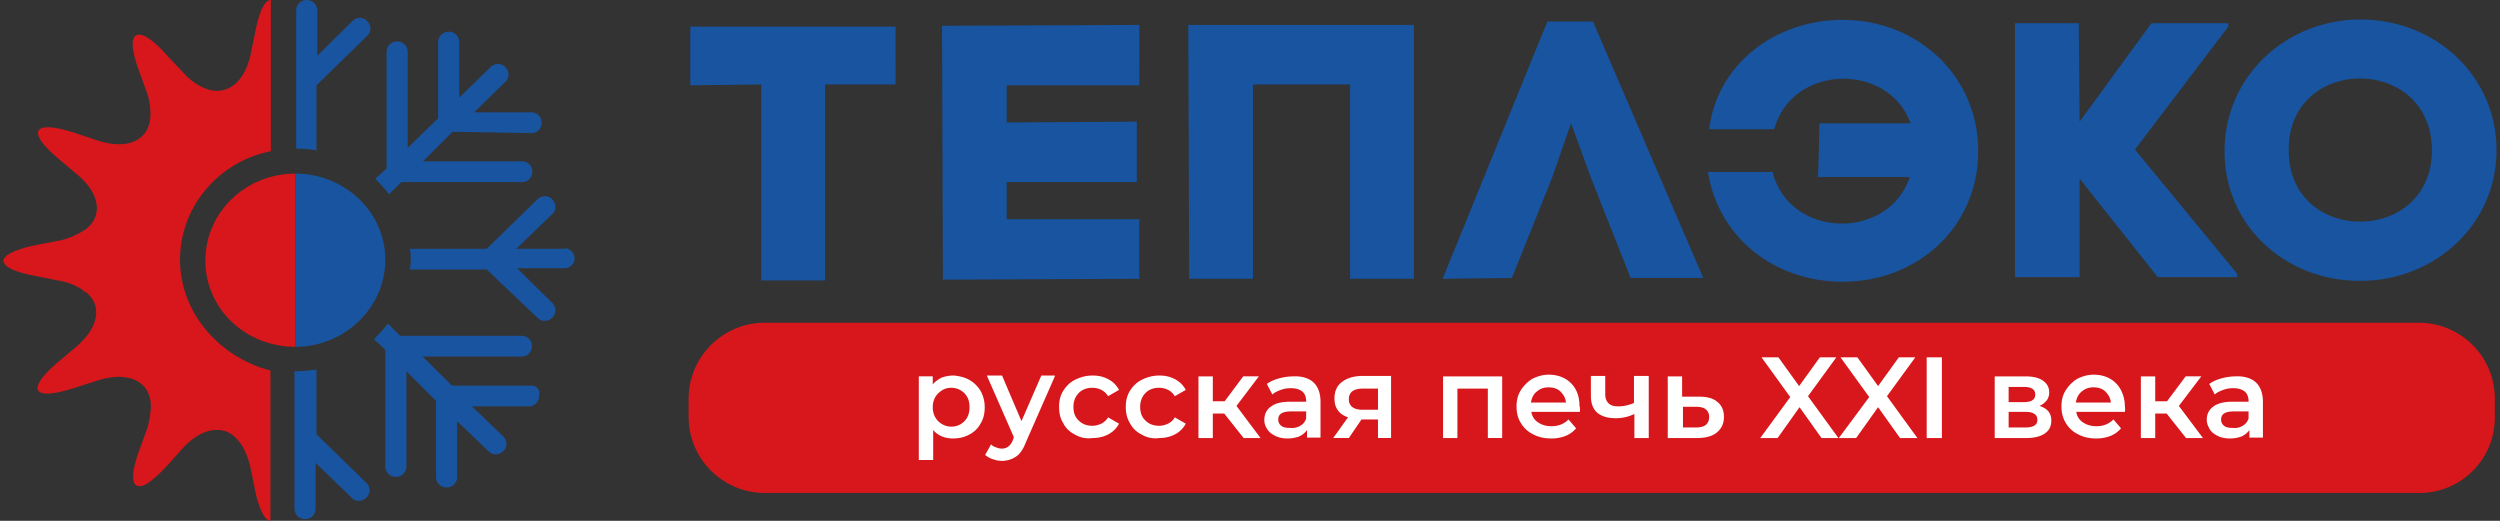 <svg xmlns="http://www.w3.org/2000/svg" width="240" height="50" fill="none" viewBox="0 0 240 50">
  <rect x="0" y="0" width="240" height="50" fill="#333333" stroke="none"/>
  <path fill="#D7171B" fill-rule="evenodd" d="M232.205 47.324H73.485c-4.014.04-7.339-3.204-7.38-7.218V38.28c0-4.015 3.285-7.3 7.3-7.3h158.719c4.014-.04 7.34 3.163 7.38 7.219v1.824c.041 3.974-3.163 7.259-7.137 7.3h-.162Z" clip-rule="evenodd"/>
  <path fill="#fff" fill-rule="evenodd" d="M93.032 36.456a3.01 3.01 0 0 1 1.095 1.054c.244.446.406.974.406 1.582 0 .608-.122 1.135-.406 1.581a2.51 2.51 0 0 1-1.094 1.055c-.447.243-.974.365-1.541.365-.812 0-1.46-.284-1.906-.811v2.879h-1.38v-8.03h1.339v.771c.243-.284.527-.487.852-.649.324-.122.73-.203 1.135-.203.527.04 1.055.163 1.5.406Zm-.445 3.974c.324-.324.486-.77.486-1.338 0-.568-.162-1.014-.486-1.338a1.78 1.78 0 0 0-1.258-.528c-.324 0-.648.081-.892.244-.243.162-.486.365-.649.648a1.928 1.928 0 0 0-.243.974c0 .365.081.69.243.973.163.284.365.487.65.649.283.162.567.243.891.243a1.71 1.71 0 0 0 1.258-.527Zm8.678-4.299-2.798 6.367c-.243.649-.567 1.095-.932 1.338a2.378 2.378 0 0 1-1.339.406 2.31 2.31 0 0 1-.892-.163c-.284-.08-.527-.243-.73-.405l.568-1.014a.974.974 0 0 0 .487.284c.162.081.365.122.567.122a.996.996 0 0 0 .609-.203c.162-.122.324-.324.446-.649l.08-.243-2.595-5.92h1.46l1.866 4.379 1.905-4.38h1.298v.081Zm1.946 5.597c-.487-.244-.892-.609-1.136-1.095-.283-.446-.405-.974-.405-1.582 0-.568.122-1.095.405-1.54.284-.447.649-.812 1.136-1.055a3.729 3.729 0 0 1 1.663-.406c.608 0 1.094.122 1.54.365.447.243.771.568 1.014 1.014l-1.054.608a1.547 1.547 0 0 0-.649-.608 1.883 1.883 0 0 0-.852-.203c-.527 0-.973.163-1.297.487-.325.324-.527.77-.527 1.338 0 .568.162 1.014.527 1.338.324.325.77.487 1.297.487.325 0 .568-.081.852-.203.243-.121.487-.324.649-.608l1.054.608c-.243.446-.567.77-1.014 1.014-.446.243-.973.365-1.54.365a2.576 2.576 0 0 1-1.663-.324Zm6.406 0c-.487-.244-.892-.609-1.135-1.095-.284-.446-.406-.974-.406-1.582 0-.568.122-1.095.406-1.54.283-.447.648-.812 1.135-1.055a3.729 3.729 0 0 1 1.663-.406c.608 0 1.095.122 1.541.365.445.243.77.568 1.013 1.014l-1.054.608a1.547 1.547 0 0 0-.649-.608 1.882 1.882 0 0 0-.851-.203c-.528 0-.974.163-1.298.487-.325.324-.527.77-.527 1.338 0 .568.162 1.014.527 1.338.324.325.77.487 1.298.487.324 0 .567-.081.851-.203.243-.121.487-.324.649-.608l1.054.608a2.45 2.45 0 0 1-1.013 1.014c-.446.243-.974.365-1.541.365a2.575 2.575 0 0 1-1.663-.324Zm7.909-2.028h-1.095v2.352h-1.378v-5.92h1.378v2.392h1.136l1.784-2.393h1.5l-2.149 2.839 2.312 3.082h-1.622l-1.866-2.352Zm8.555-3c.446.405.689 1.054.689 1.865v3.447h-1.297v-.73c-.163.243-.406.446-.73.608-.325.122-.69.203-1.136.203-.446 0-.851-.081-1.176-.244-.324-.162-.608-.365-.77-.649a1.458 1.458 0 0 1-.284-.892c0-.527.203-.973.608-1.257.406-.324 1.014-.486 1.866-.486h1.54v-.041c0-.405-.121-.73-.365-.932-.243-.203-.608-.325-1.095-.325-.324 0-.648.04-.973.162-.324.122-.608.243-.811.446l-.527-1.014c.325-.243.69-.405 1.136-.527a5.146 5.146 0 0 1 1.378-.202c.811-.041 1.501.162 1.947.567Zm-1.257 4.176c.284-.162.446-.365.567-.69v-.689h-1.46c-.81 0-1.216.244-1.216.77a.73.73 0 0 0 .284.609c.203.162.486.203.852.203.364.04.689-.04.973-.203Zm8.72-4.745v5.92h-1.257v-1.784h-1.582l-1.216 1.784h-1.501l1.42-1.986c-.446-.163-.771-.366-.974-.69-.243-.324-.324-.69-.324-1.135 0-.69.243-1.217.73-1.582.486-.365 1.135-.568 1.987-.568h2.717v.041Zm-4.055 2.19c0 .649.446 1.014 1.297 1.014h1.501v-2.028h-1.46c-.852 0-1.338.324-1.338 1.014Zm14.721-2.19v5.92h-1.378v-4.744h-2.92v4.745h-1.379v-5.92h5.677Zm7.46 3.407h-4.663c.081.446.284.77.649 1.013.365.244.77.365 1.298.365.648 0 1.175-.202 1.622-.648l.73.851a2.609 2.609 0 0 1-1.014.73 3.64 3.64 0 0 1-1.379.243c-.649 0-1.216-.121-1.744-.405a2.784 2.784 0 0 1-1.176-1.095c-.284-.446-.405-.973-.405-1.582 0-.567.122-1.094.405-1.54a3.53 3.53 0 0 1 1.095-1.096c.487-.243 1.014-.405 1.582-.405.568 0 1.095.122 1.541.365.446.243.811.608 1.054 1.054.243.446.365.974.365 1.582.081.243.04.406.04.568Zm-4.136-1.947c-.324.243-.486.608-.568 1.055h3.366c-.04-.446-.243-.77-.527-1.055-.284-.284-.689-.405-1.135-.405-.446 0-.811.121-1.136.405Zm10.746-1.459v5.92h-1.379v-2.311a3.952 3.952 0 0 1-1.784.406c-.77 0-1.338-.163-1.784-.528-.406-.365-.608-.892-.608-1.622v-1.906h1.379v1.785c0 .365.121.648.324.851.203.203.527.284.933.284.527 0 1.013-.122 1.5-.324V36.09h1.419v.04Zm6.611 2.473c.405.324.608.81.608 1.42 0 .648-.243 1.135-.69 1.5-.446.365-1.094.527-1.905.527h-2.799v-5.92h1.379v1.946h1.582c.851 0 1.419.162 1.825.527Zm-1.136 2.19c.203-.163.325-.446.325-.77 0-.325-.122-.568-.325-.73-.203-.163-.527-.244-.933-.244h-1.257v1.987h1.257c.406 0 .73-.081.933-.243Zm11.111 1.257-2.108-2.96-2.109 2.96h-1.663l2.879-3.934-2.757-3.811h1.622l1.987 2.757 1.987-2.757h1.582l-2.717 3.73 2.919 4.015h-1.622Zm7.541 0-2.109-2.96-2.108 2.96h-1.663l2.92-3.934-2.758-3.811h1.623l1.986 2.757 1.988-2.757h1.581l-2.717 3.73 2.92 4.015h-1.663Zm2.556-7.745h1.46v7.745h-1.46v-7.745Zm11.963 6.083c0 .526-.203.932-.608 1.216-.406.284-1.014.446-1.785.446h-3.041v-5.92h2.92c.73 0 1.298.121 1.703.405.406.284.608.649.608 1.135 0 .284-.081.568-.243.77a1.84 1.84 0 0 1-.689.528c.77.243 1.135.69 1.135 1.42Zm-4.096-1.785h1.46c.73 0 1.095-.243 1.095-.73s-.365-.73-1.095-.73h-1.46v1.46Zm2.758 1.703c0-.243-.081-.446-.284-.568-.162-.121-.446-.202-.852-.202h-1.622v1.5h1.582c.811 0 1.176-.243 1.176-.73Zm8.395-.771h-4.664c.082.447.284.77.649 1.014.365.243.771.365 1.298.365.649 0 1.176-.203 1.622-.649l.73.852a2.602 2.602 0 0 1-1.014.73 3.633 3.633 0 0 1-1.378.243c-.649 0-1.217-.122-1.744-.405a2.778 2.778 0 0 1-1.176-1.095c-.284-.487-.406-.974-.406-1.582 0-.568.122-1.095.406-1.54a3.53 3.53 0 0 1 1.095-1.096c.486-.243 1.013-.405 1.581-.405.568 0 1.095.121 1.541.365.446.243.811.608 1.055 1.054.243.446.405.973.405 1.582.04.243.04.405 0 .567Zm-4.136-1.946c-.325.243-.487.608-.568 1.054h3.366c-.041-.446-.244-.77-.528-1.054-.283-.284-.689-.406-1.135-.406-.446 0-.811.122-1.135.406Zm8.15 2.109h-1.095v2.352h-1.378v-5.92h1.378v2.392h1.136l1.784-2.393h1.5l-2.149 2.839 2.312 3.082h-1.622l-1.866-2.352Zm8.555-3c.446.405.689 1.054.689 1.865v3.447h-1.298v-.73c-.162.243-.405.446-.73.608a3.148 3.148 0 0 1-1.135.203c-.446 0-.851-.081-1.176-.244-.324-.162-.608-.365-.77-.649-.162-.284-.284-.567-.284-.892 0-.527.202-.973.608-1.257.406-.324 1.014-.486 1.865-.486h1.541v-.041c0-.405-.121-.73-.365-.932-.243-.203-.608-.325-1.095-.325-.324 0-.648.04-.973.162-.324.122-.608.243-.811.446l-.527-1.014c.325-.243.69-.405 1.136-.527a5.146 5.146 0 0 1 1.378-.202c.811-.041 1.501.162 1.947.567Zm-1.257 4.176c.284-.162.446-.365.567-.69v-.689h-1.419c-.811 0-1.216.244-1.216.77a.73.73 0 0 0 .283.609c.203.162.487.203.852.203.365.04.649-.04.933-.203Z" clip-rule="evenodd"/>
  <path fill="#1854A0" fill-rule="evenodd" d="M73.082 26.926V8.11l-6.813.081V2.555h19.709V8.11h-6.773v18.816h-6.123Zm23.56-5.88h12.733v5.718l-18.856.081-.082-24.371 18.938-.081V8.19H96.642v3.569l12.49-.081v5.799h-12.49v3.568Zm39.093-18.654v24.372h-6.124V8.11h-9.326v18.654h-6.124l-.081-24.372h21.655Zm17.031 14.762-1.946-5.313-1.825 5.231-3.852 9.611-6.651.081 10.057-24.696h4.38l10.584 24.615h-6.975l-3.772-9.53Zm21.897-5.314h8.759c-2.109-5.88-11.395-5.717-13.098.569h-6.245c.77-6.286 6.366-10.503 12.814-10.503 7.218 0 13.017 5.393 13.017 12.611 0 7.218-5.758 12.53-13.017 12.53-6.529 0-11.922-4.217-12.936-10.543h6.204c1.623 6.448 11.152 6.61 13.18.487h-8.84c.081 0 .162-5.15.162-5.15Zm39.253-9.285-8.962 11.8 9.814 11.922v.325h-7.624l-7.502-9.448v9.448h-6.204V2.23h6.123l.081 9.449 6.894-9.449h7.38v.325Z" clip-rule="evenodd"/>
  <path fill="#1854A0" fill-rule="evenodd" d="M233.463 14.436c0-9.205-13.828-9.205-13.746 0 0 9.165 13.746 9.084 13.746 0Zm-6.893-12.57c7.218 0 13.098 5.393 13.098 12.57 0 7.056-5.88 12.53-13.098 12.53-7.218 0-13.017-5.312-13.017-12.449s5.839-12.611 13.017-12.652Z" clip-rule="evenodd"/>
  <path fill="#D7171B" fill-rule="evenodd" d="M17.283 24.94c0-5.15 3.77-9.45 8.718-10.423V0c-.568 0-1.095 1.014-1.5 3.082l-.406 1.987c-.486 2.393-1.743 3.65-3.284 3.65-1.014 0-2.271-.65-3.366-1.906l-1.42-1.5c-1.175-1.339-2.108-1.988-2.676-1.988-.77 0-.851 1.176 0 3.488l.69 1.906c.283.73.405 1.46.405 2.23 0 2.474-2.109 3.569-5.272 2.474l-1.946-.65c-4.096-1.337-4.785-.162-1.5 2.556l1.58 1.338c1.866 1.5 2.353 3.163 1.745 4.38-.203.405-.487.73-.852.973 0 .08-.081.08-.162.08l-.081.082c-.73.446-1.5.77-2.352.932l-2.109.406c-2.068.405-3.163 1.014-3.163 1.5 0 .568 1.014 1.095 3.204 1.5l2.027.406a5.912 5.912 0 0 1 2.352.892l.081.081c0 .081.081.081.163.081.364.244.648.609.851.974.568 1.257.081 2.838-1.744 4.38L5.685 34.67c-3.285 2.758-2.595 3.893 1.5 2.555l2.028-.649c3.203-1.054 5.272.081 5.272 2.474-.041.77-.163 1.5-.406 2.23l-.69 1.906c-.851 2.312-.77 3.488 0 3.488.568 0 1.42-.65 2.677-1.987l1.338-1.5c1.176-1.339 2.352-1.907 3.366-1.907 1.5-.08 2.757 1.258 3.285 3.65l.405 1.987c.406 2.068 1.014 3.082 1.5 3.082V35.564c-4.906-1.257-8.677-5.556-8.677-10.625Z" clip-rule="evenodd"/>
  <path fill="#D7171B" fill-rule="evenodd" d="M28.352 16.667c-4.785 0-8.637 3.73-8.637 8.354 0 4.622 3.852 8.272 8.637 8.272V16.667Z" clip-rule="evenodd"/>
  <path fill="#1854A0" fill-rule="evenodd" d="M28.354 16.667c4.785 0 8.637 3.73 8.637 8.272s-3.852 8.354-8.637 8.354V16.667Zm2.026-2.231V8.191l4.866-4.744c.405-.365.405-.933.081-1.338l-.081-.081c-.365-.406-.973-.406-1.379-.041l-.04.04-3.366 3.326v-4.34A1.005 1.005 0 0 0 29.447 0c-.567 0-1.013.446-1.013 1.014v13.26c.648 0 1.257.04 1.946.162Zm20.56-1.663c.568.04 1.014-.365 1.055-.932.04-.568-.365-1.014-.933-1.055h-5.556l3.001-2.92c.406-.364.406-.932.081-1.338l-.08-.08c-.366-.406-.974-.406-1.38-.041l-.04.04-3 2.92V4.055c0-.568-.447-1.014-1.015-1.014-.567 0-1.013.446-1.013 1.014v7.299l-2.92 2.839V4.987c0-.567-.446-1.013-1.014-1.013-.568 0-1.014.446-1.014 1.013V16.18l-1.094.973c.486.487.932.973 1.338 1.5l1.176-1.176h11.597c.568 0 .974-.446.974-1.014a.96.96 0 0 0-.974-.973H40.6l2.84-2.838 7.501.121Zm3.165 11.112h-4.542l3.447-3.325c.405-.365.405-.933.08-1.338l-.08-.082c-.365-.405-.974-.405-1.379-.04l-.04.04-4.867 4.745h-7.38a5.461 5.461 0 0 1 0 1.987h7.38l4.866 4.623c.365.405.974.405 1.38.04l.04-.04c.405-.365.405-.933.08-1.338l-.08-.081-3.366-3.326h4.542c.527 0 .973-.405.973-.932s-.406-.974-.933-.974c0 0-.04 0-.121.041Zm-3.164 13.138h-7.543l-2.838-2.798h9.448c.568.041 1.014-.365 1.055-.932.04-.568-.365-1.014-.933-1.054H38.411l-1.176-1.176a15.454 15.454 0 0 1-1.338 1.5l1.094 1.014v11.192c0 .568.446 1.014 1.014 1.014.568 0 1.014-.446 1.014-1.014v-9.124l2.838 2.838v7.3c0 .567.447 1.013 1.014 1.013.568 0 1.014-.446 1.014-1.013V40.43l3 2.88c.366.404.974.404 1.38.04l.04-.04c.406-.366.406-.934.081-1.34l-.081-.08-3-2.88h5.433c.527.041.974-.405 1.014-.932v-.081a.794.794 0 0 0-.527-.973h-.284Zm-20.559 4.664v-6.205c-.69.081-1.379.163-2.109.163v13.179c0 .568.446 1.014 1.014 1.014.568 0 1.014-.446 1.014-1.014v-4.38l3.447 3.325c.365.406.973.406 1.379.041l.04-.04c.405-.365.405-.933.081-1.339l-.08-.08-4.786-4.664Z" clip-rule="evenodd"/>
</svg>
